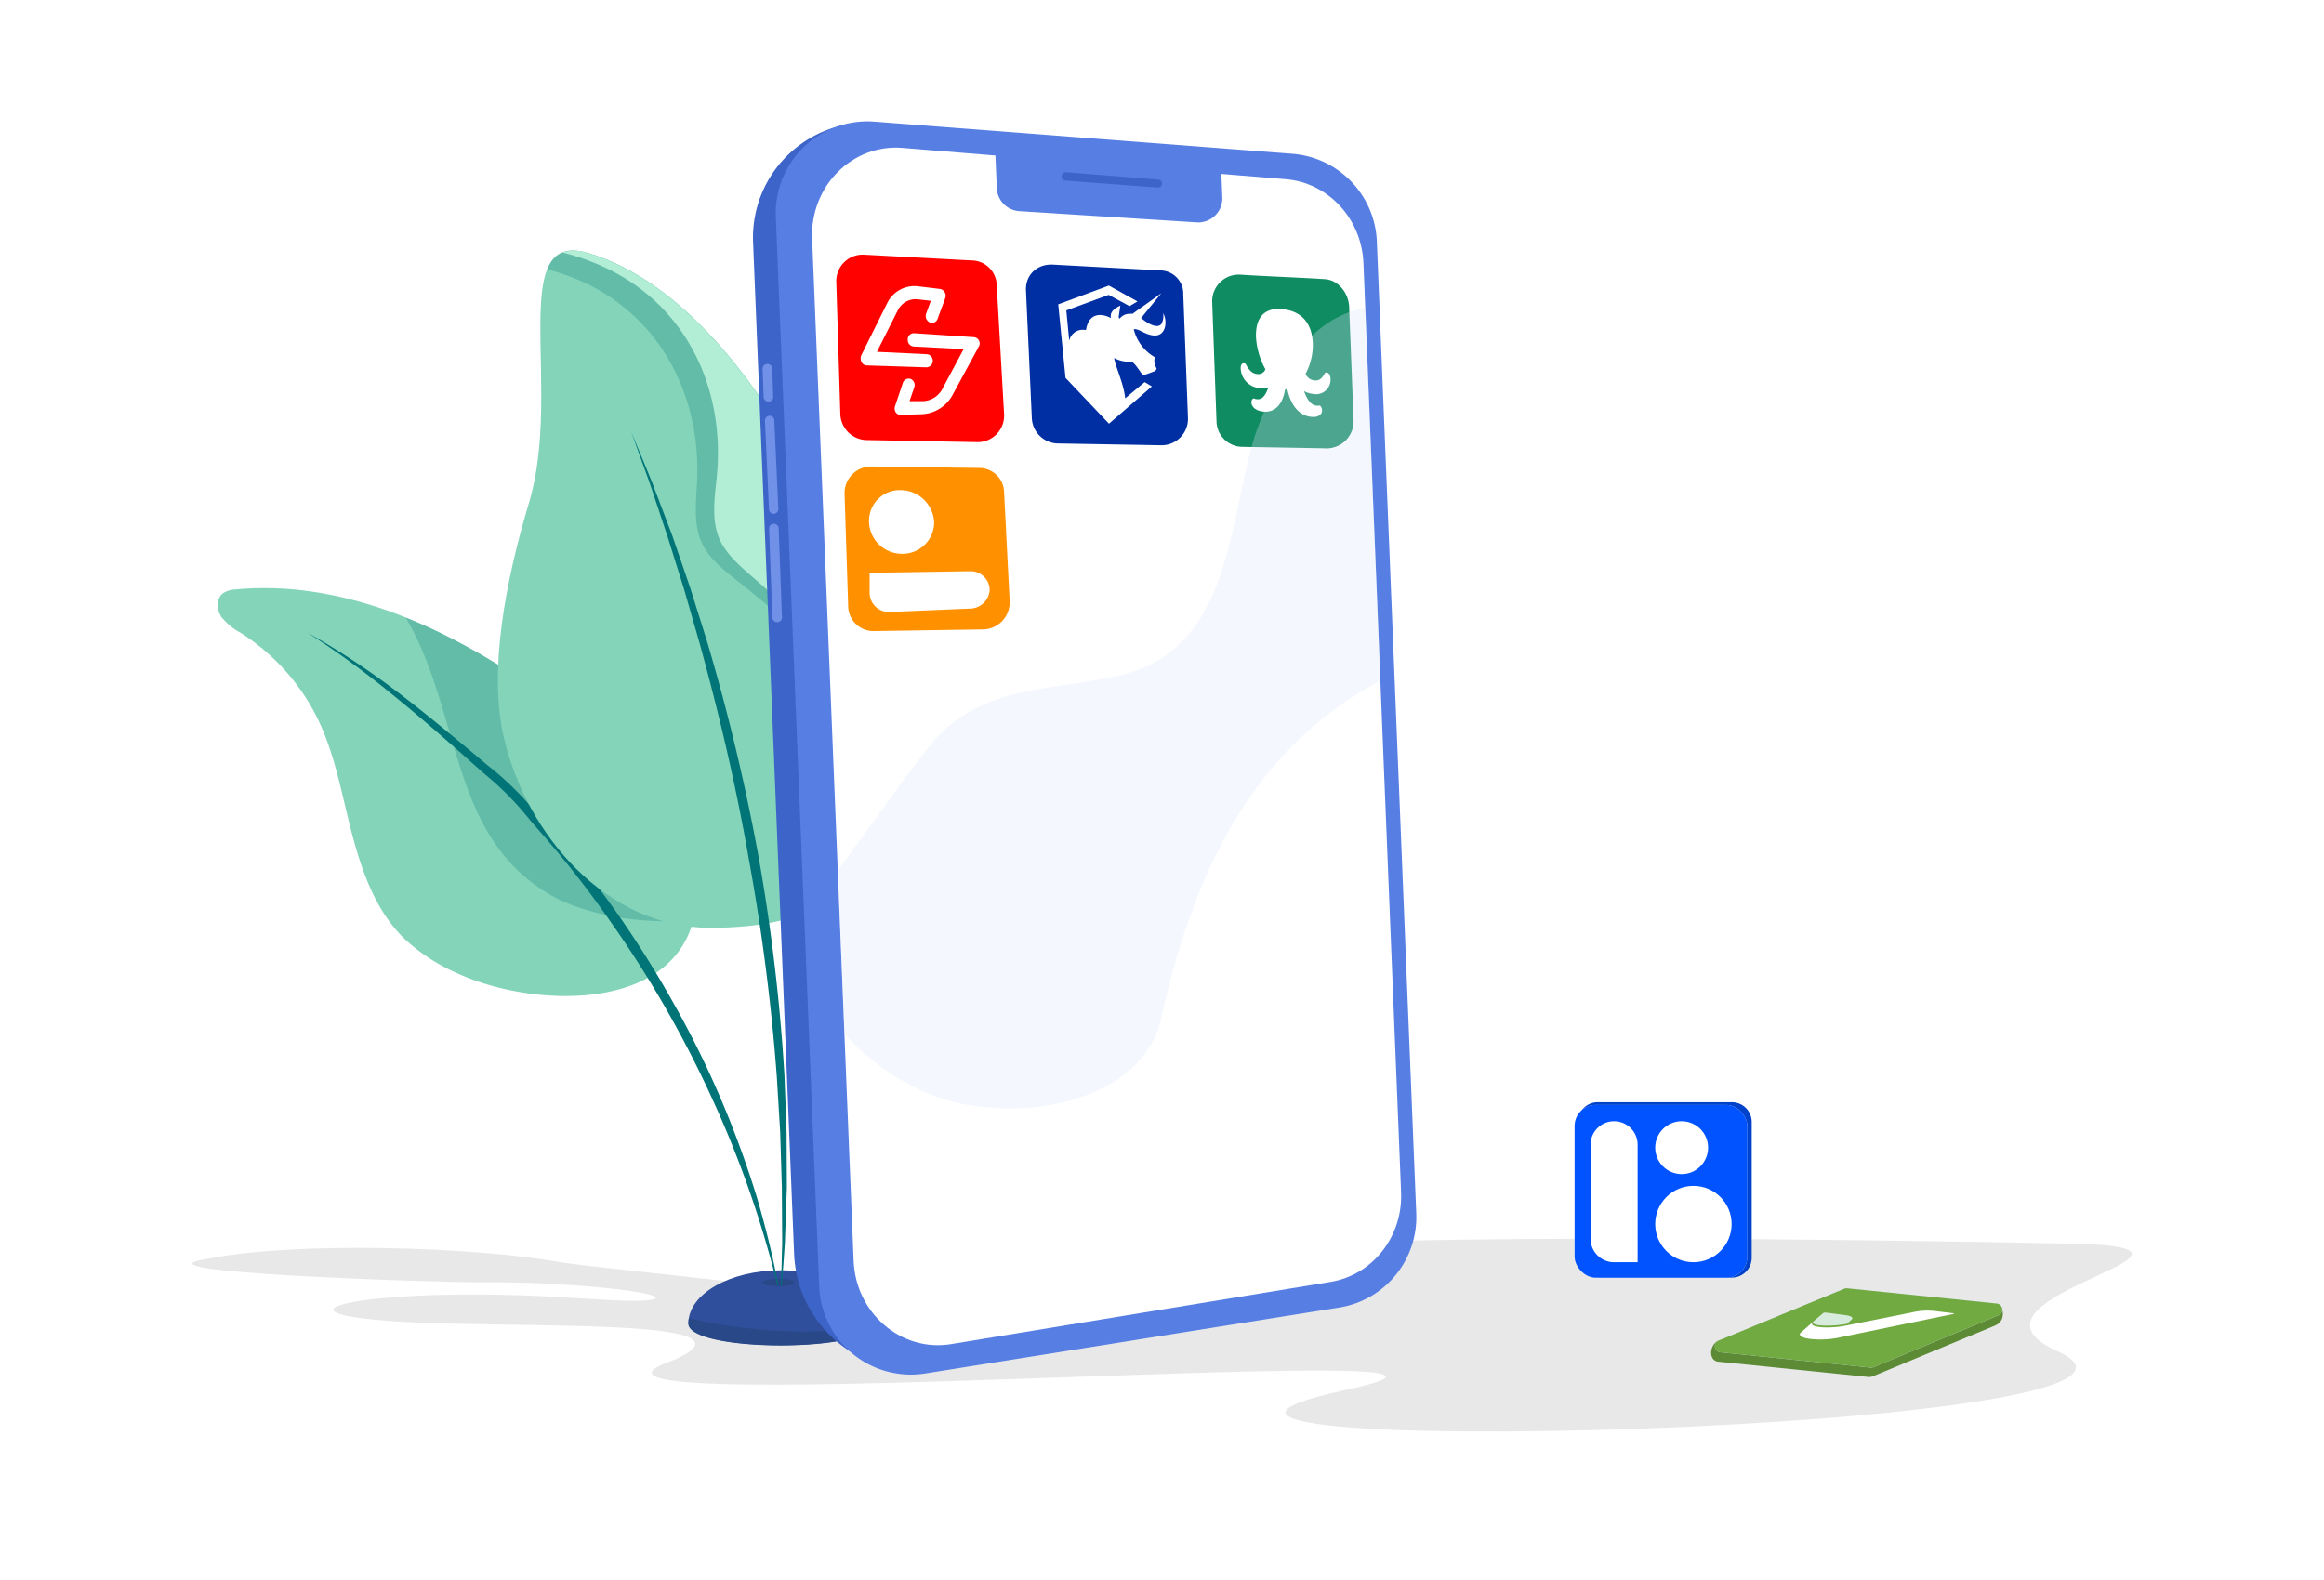 <svg xmlns="http://www.w3.org/2000/svg" width="494" height="336" viewBox="0 0 494 336"><defs><clipPath id="clip-path"><path fill="none" d="M190.46,159.19c0,30.74-17.73,38.07-39.49,38.07s-39-19.37-43.9-40.57c-3.29-14.16.43-33.32,5.4-49.9,7.25-24.14-5.07-58.19,12.56-53C164.33,65.61,190.46,137.42,190.46,159.19Z"/></clipPath><style>.cls-2,.cls-7{fill:#fff}.cls-3{fill:#e8e8e8}.cls-5{fill:#d9e2f8}.cls-7{fill-rule:evenodd}.cls-9{fill:#294887}.cls-10{fill:#83d4b9}.cls-11,.cls-12{fill:#007477}.cls-11{opacity:.25}.cls-15{fill:#3d64c9}.cls-16{fill:#567ee3}.cls-22{fill:#7091e7}</style></defs><g id="Layer_2"><g id="PRODUCT"><rect width="494" height="336" class="cls-2"/><path d="M286.07,295.51c-72.75,15.67,189.69,9,151.35-8.19-24.61-11,37.45-21,7.28-22.78-3-.18-137.85-3-180.13.76-27,2.43-102.27,10.3-135.88,16.12,10.2-1.64,33.45,2.21,17.64,6.77C91.83,303.93,343.17,283.22,286.07,295.51Z" class="cls-3"/><path d="M119,268.33c-18.55-3.3-56.48-4.41-74.81-.71-19.15,2.94,50.48,5.08,57.71,5,19.4-.2,40.58,2.32,37.11,3.56-1.57.56-5.53.53-18.18-.29-39.93-2.58-68,3-36.3,5.08,23.54,1.54,79.41-1,58.75,8.17-8.69,3.84,58.07-8.39,61-9.38C203.33,276.84,126.91,269.74,119,268.33Z" class="cls-3"/><path fill="#0042c9" d="M368.17,271.63H340.34a4.2,4.2,0,0,1-4.14-4.26l-.79-28.76a4.2,4.2,0,0,1,4.14-4.27h28.67a4.2,4.2,0,0,1,4.13,4.27v28.76A4.23,4.23,0,0,1,368.17,271.63Z"/><rect width="36.72" height="36.72" x="334.71" y="234.92" class="cls-5" rx="4.47"/><rect width="36.72" height="36.72" x="334.71" y="234.92" fill="#0053ff" rx="4.47"/><g id="Mockup-"><g id="CreateFromHome-_-DesktopPromo-03"><g id="offers"><g id="Logo-Maker-Copy-4"><g id="Logo-Builder"><g id="logo-builder-2"><path d="M343.1,238.38a5,5,0,0,0-5,4.85v20.13a5,5,0,0,0,5,5h5v-25A5,5,0,0,0,343.1,238.38Z" class="cls-7"/><circle cx="359.96" cy="260.24" r="8.12" class="cls-2"/><circle cx="357.46" cy="244" r="5.62" class="cls-2"/></g></g></g></g></g></g><path fill="#2f4e9c" d="M146.33,281.34c0-6.22,8.79-11.27,19.64-11.27s19.63,5.05,19.63,11.27S146.33,287.56,146.33,281.34Z"/><path d="M166.56,270.09c6.69.74,14,1.33,16.56,9,1.61,6.14-25,4.23-36.69,1.14a7.46,7.46,0,0,0-.1,1.16c0,6.22,39.27,6.22,39.27,0S177.13,270.27,166.56,270.09Z" class="cls-9"/><ellipse cx="165.49" cy="272.66" class="cls-9" rx="3.39" ry=".79"/><path d="M148.12,188.06c-.3-7.73-4-15-8.92-21S128,156.44,121.69,151.93c-10.58-7.58-21.55-14.77-33.53-19.86s-25.1-8-38.06-6.75a5.18,5.18,0,0,0-2.7.81c-1.45,1.11-1.37,3.44-.37,5a13.27,13.27,0,0,0,4.21,3.46A45.33,45.33,0,0,1,67.7,153.18c3.63,7.62,5,16.07,7.16,24.24S80,193.89,86.13,199.74A39.71,39.71,0,0,0,97,206.83C114.72,215.11,149.2,215.46,148.12,188.06Z" class="cls-10"/><path d="M119.23,191.45c-24.1-12-20.61-39.16-33-60.17l1.93.79c12,5.09,23,12.28,33.53,19.86,6.29,4.51,12.54,9.22,17.51,15.16s8.62,13.24,8.92,21a25.63,25.63,0,0,1-.76,7.61C137.88,196.26,128.44,195.48,119.23,191.45Z" class="cls-11"/><path d="M165.49,273.45a195.58,195.58,0,0,0-4.7-19.21,213,213,0,0,0-7.73-21,203.42,203.42,0,0,0-9.95-20.07,221.84,221.84,0,0,0-11.92-19,203.46,203.46,0,0,0-13.9-17.57c-1.22-1.39-2.52-2.76-3.67-4.18s-2.47-2.86-3.79-4.2-2.71-2.63-4.15-3.85c-.71-.62-1.46-1.19-2.17-1.77l-2.12-1.79C95.69,156.05,90,151.28,84,146.76a164.06,164.06,0,0,0-18.67-12.27,187.3,187.3,0,0,1,18,13.12c5.79,4.66,11.37,9.56,16.92,14.51l2.1,1.86,2.11,1.8q2.08,1.8,4,3.78c1.27,1.31,2.48,2.69,3.64,4.11s2.44,2.83,3.65,4.24a212.83,212.83,0,0,1,13.66,17.52,234.17,234.17,0,0,1,22.12,38.47,222.55,222.55,0,0,1,13.78,39.54Z" class="cls-12"/><path d="M190.46,159.19c0,30.74-17.73,38.07-39.49,38.07s-39-19.37-43.9-40.57c-3.29-14.16.43-33.32,5.4-49.9,7.25-24.14-5.07-58.19,12.56-53C164.33,65.61,190.46,137.42,190.46,159.19Z" class="cls-10"/><g clip-path="url(#clip-path)"><path d="M176.88,191.18c-17.56-8-.13-34.79-4.16-48.88-2.22-7.73-8.5-12.82-14.5-17.65-2.78-2.23-5.93-4.45-8-7.4-3-4.26-2.32-9.73-2.06-14.64.95-18.26-7.68-35.46-25-43a50.09,50.09,0,0,0-10-3.1c1.36-.61,6.61-9.76,8.94-9.2,39.8,10,65.8,89.55,66.82,111.29C189.73,175.31,184.93,185.34,176.88,191.18Z" class="cls-11"/></g><path d="M165.84,240.7l.36,11.75.07,11.76-.24,9.21.14-.05c.24-3,.47-6.09.67-9.14l.42-11.79-.06-11.79-.44-11.79A400.94,400.94,0,0,0,161.22,182a439.83,439.83,0,0,0-11-45.88l-3.54-11.24-3.83-11.16-4.18-11c-1.46-3.64-3-7.27-4.49-10.89l4,11.09,3.72,11.16,3.52,11.22,3.25,11.3c4.17,15.11,7.78,30.37,10.46,45.8a439.41,439.41,0,0,1,6,46.58Z" class="cls-12"/><path fill="#b2edd5" d="M176.88,191.18c-17.17-8.82,1.5-34.76-1.87-49-1.84-7.81-7.88-13.19-13.65-18.3-2.67-2.36-5.71-4.72-7.63-7.77-2.76-4.39-1.86-9.83-1.37-14.72,1.81-18.19-6-35.78-23-44.15a49.54,49.54,0,0,0-9.81-3.56,8.46,8.46,0,0,1,5.46.13c39.3,11.83,65.43,83.64,65.43,105.41C190.46,175.93,185.19,185.72,176.88,191.18Z"/><path d="M200,291.32l73.41-11.67a26,26,0,0,0,22.29-26.93L287.88,59.05C287.31,45.18,275.53,33,261.69,31.9L186.4,26.11A24.46,24.46,0,0,0,160.08,51.5l8.72,215.07C169.45,282.6,184.2,293.84,200,291.32Z" class="cls-15"/><path d="M196.72,292l87.92-14a19.48,19.48,0,0,0,16.41-20L292.67,51.33a19.49,19.49,0,0,0-18-18.64l-88.76-6.82a19.49,19.49,0,0,0-21,20.22l9.23,227.46A19.49,19.49,0,0,0,196.72,292Z" class="cls-16"/><path d="M202.17,285.77l80.65-13.23c9-1.47,15.41-9.68,15-19.12l-8-197.48c-.38-9.43-7.48-17.1-16.52-17.84l-81.46-6.65c-10.68-.88-19.66,8.15-19.21,19.29l8.82,217.36C181.92,279.24,191.6,287.51,202.17,285.77Z" class="cls-2"/><path fill="#002fa3" d="M246.53,94.66l-21.82-.38a5.64,5.64,0,0,1-5.38-5.4l-1.25-27.25C218,58.29,220.64,56,224,56.27l22.79,1.23a4.94,4.94,0,0,1,4.73,5.09l1,26.22A5.63,5.63,0,0,1,246.53,94.66Z"/><path fill="#108c62" d="M281.45,95.31,263.88,95a5.55,5.55,0,0,1-5.29-5.35l-.92-25.43a5.66,5.66,0,0,1,6.24-5.81c5.59.36,12.15.58,17.71.94,2.87.18,5,2.94,5.16,5.81l.94,24.18A5.76,5.76,0,0,1,281.45,95.31Z"/><path fill="#ff0200" d="M207.61,94l-23.48-.44a5.71,5.71,0,0,1-5.5-5.4L177.77,60a5.62,5.62,0,0,1,5.79-5.86l22.94,1.23a5.39,5.39,0,0,1,5.36,5.08L213.43,88A5.63,5.63,0,0,1,207.61,94Z"/><path fill="#d9e2f8" d="M246.55,217.72c-4.33,14.47-23,19.31-37.54,17.63-11.54-1-21.61-7-29.5-15.5L178.1,185c7.42-9.81,14.25-20.16,20.9-28.07,10.89-11.66,25.42-10,40.09-13.59,22.68-6.08,22-32.6,27.75-51,4-11.14,10.45-24.56,23.39-26.89l3.21,79.23C265.69,159.5,253.39,186.31,246.55,217.72Z" opacity=".3"/><path d="M259.55,35.08l.27,6.89a5.12,5.12,0,0,1-5.49,5.31l-37.72-2.39a5.13,5.13,0,0,1-4.73-4.9l-.43-10.27Z" class="cls-16"/><path d="M247,39h0a.84.84,0,0,1-.9.87L226.44,38.4a.85.85,0,0,1-.78-.79v-.1a.84.84,0,0,1,.9-.89l19.68,1.57A.84.84,0,0,1,247,39Z" class="cls-15"/><path fill="#ff9000" d="M208.78,133.82l-23,.35a5.37,5.37,0,0,1-5.49-5.4l-.76-23.67a5.66,5.66,0,0,1,5.85-5.92l22.69.31a5.27,5.27,0,0,1,5.36,5.08l1.19,23.32A5.76,5.76,0,0,1,208.78,133.82Z"/><g id="CreateFromHome-_-DesktopPromo-03-2"><g id="offers-2"><g id="Logo-Maker-Copy-4-2"><g id="Logo-Builder-3"><g id="logo-builder-4"><path d="M206.15,121.44l-21.3.34,0,4.26h0a4.09,4.09,0,0,0,4.3,4.07l17-.72h.13a4.24,4.24,0,0,0,4.09-4.08A4.07,4.07,0,0,0,206.15,121.44Z" class="cls-7"/><path d="M191.58,104.2a6.54,6.54,0,0,0-6.86,6.65,7,7,0,0,0,7,6.89,6.72,6.72,0,0,0,6.85-6.65A7.19,7.19,0,0,0,191.58,104.2Z" class="cls-7"/></g></g></g></g></g><path d="M164.59,89.33l.86,18.91a1,1,0,0,1-.91,1h0a1,1,0,0,1-1.08-.94l-.86-18.9a1,1,0,0,1,.93-1h.06A1,1,0,0,1,164.59,89.33Z" class="cls-22"/><path d="M164.14,78.38l.22,6a1,1,0,0,1-.92,1h-.06a1,1,0,0,1-1.06-1l-.22-6a1,1,0,0,1,.94-1h.06A1,1,0,0,1,164.14,78.38Z" class="cls-22"/><path d="M165.52,112.36l.7,18.91a1,1,0,0,1-.92,1h-.06a1,1,0,0,1-1.06-1l-.7-18.91a1,1,0,0,1,.94-1h.06A1,1,0,0,1,165.52,112.36Z" class="cls-22"/><path d="M199.81,61.43a1.42,1.42,0,0,1,1,.7,1.47,1.47,0,0,1,.12,1.24l-1.64,4.44a1.23,1.23,0,0,1-1.68.72,1.48,1.48,0,0,1-.75-1.83l1-2.74L195,63.63A4.22,4.22,0,0,0,190.83,66L186.4,74.8l10.64.51a1.4,1.4,0,0,1-.11,2.79l-12.74-.41a1.29,1.29,0,0,1-1.08-.76,1.72,1.72,0,0,1,0-1.47l5.47-11a6.44,6.44,0,0,1,6.5-3.6ZM207,71.68a1.34,1.34,0,0,1,1.08.69,1.3,1.3,0,0,1,0,1.27l-5.48,10.11a7.87,7.87,0,0,1-6.49,4.31l-4.73.14a1.18,1.18,0,0,1-1-.58,1.55,1.55,0,0,1-.12-1.3l1.64-4.87a1.31,1.31,0,0,1,1.68-.88,1.43,1.43,0,0,1,.75,1.81l-1,2.91,2.93,0a4.91,4.91,0,0,0,4.13-2.75l4.44-8.31-10.64-.56a1.4,1.4,0,0,1-1.24-1.5,1.31,1.31,0,0,1,1.35-1.33Z" class="cls-7"/><g id="Fill-1-Copy-8"><path d="M246.87,68.87c-.47.66-1.77.74-4-1l-.32-.24,4.3-5.28-6.13,4.37a2.57,2.57,0,0,0-.59,0A2.62,2.62,0,0,0,238,67.75c-.08-.1-.16-.19-.22-.28l.37-2.5c-2.05,1-2.14,1.82-2,2.65-2.11-1.11-4.69-1.07-5.28,2.42l-.1.13a2.94,2.94,0,0,0-3.49,2.27L226.66,66l9-3.31,4.44,2.4,1.69-1-6.09-3.38-10.76,4,1.55,15.63,9.24,9.74,9.12-7.92-1.54-.92-4.13,3.45c-.32-3.21-2.09-6.71-2.34-8.58a6.55,6.55,0,0,0,3.63.77c.83.28,2,2.42,2.32,2.65a.69.69,0,0,0,.55.14c.12,0,2-.71,2.06-.74a.83.83,0,0,0,.46-.62,2.77,2.77,0,0,1-.37-2.36A9.42,9.42,0,0,1,241,70c1.12-.2,2.24,1.13,4.19,1.32,2.61.26,3.07-2.94,2.05-4.76A3.53,3.53,0,0,1,246.87,68.87Z" class="cls-7"/></g><g id="Page-1"><path d="M282,79.21a.5.5,0,0,0-.35.06c-.64,1.22-1.23,1.72-2.26,1.6a2.24,2.24,0,0,1-1.88-1.39,13,13,0,0,0,1.55-6.43c-.16-4.37-2.4-6.84-6.25-7.3s-5.95,1.52-5.83,5.91a16.14,16.14,0,0,0,2,6.85,1.59,1.59,0,0,1-1.81,1c-1-.11-1.66-.75-2.38-2.13a.69.69,0,0,0-.36-.15c-.45,0-.72.31-.7,1.15a4.36,4.36,0,0,0,4,4.13,4.49,4.49,0,0,0,1.89-.18c-.83,2.46-1.82,2.88-3.18,2.36a.89.89,0,0,0-.43.87c0,.86.83,1.76,2.45,1.94,2.33.25,4.1-1.2,4.69-4.63.08-.08.14-.15.26-.13s.19.09.27.19c.82,3.59,2.7,5.44,5,5.69,1.62.18,2.37-.55,2.34-1.4a1.2,1.2,0,0,0-.49-1c-1.33.23-2.35-.42-3.35-3.07a5.34,5.34,0,0,0,1.92.6,3.09,3.09,0,0,0,3.72-3.25C282.77,79.68,282.47,79.26,282,79.21Z" class="cls-2"/></g><path fill="#5c8a35" d="M397.1,292.75l-31.87-3.25c-2.14-.22-1.89-3.66.1-4.49l26.05-7.1a2.17,2.17,0,0,1,1-.15l33.13.3s1.07,2.74-1.48,3.78L398.11,292.6A1.94,1.94,0,0,1,397.1,292.75Z"/><path d="M397.5,290.75l-31.8-3.24a1.3,1.3,0,0,1-.37-2.5L392,274a1.23,1.23,0,0,1,.63-.1l31.81,3.24a1.3,1.3,0,0,1,.36,2.5l-26.63,11.06A1.22,1.22,0,0,1,397.5,290.75Z" class="cls-5"/><path fill="#72aa42" d="M397.5,290.75l-31.8-3.24a1.3,1.3,0,0,1-.37-2.5L392,274a1.23,1.23,0,0,1,.63-.1l31.81,3.24a1.3,1.3,0,0,1,.36,2.5l-26.63,11.06A1.22,1.22,0,0,1,397.5,290.75Z"/><path fill="#d8ecdd" d="M393.59,280.54c.45-.4-.06-.75-1.17-.91h0l-4.28-.56a.92.92,0,0,0-.56.08l-2.2,1.86,0,0c-.45,1,4.06,1.05,7.24.43Z"/><path d="M415.2,279.21l-4-.49h0a14.22,14.22,0,0,0-4.39.22c-4.11.84-9.37,1.88-14.64,2.93-3.21.63-8.16.46-6.77-.85l-2.6,2.29c-.62.55.09,1.08,1.79,1.33a19.46,19.46,0,0,0,6-.2l24.62-5.08C415.37,279.31,415.4,279.23,415.2,279.21Z" class="cls-2"/></g></g></svg>